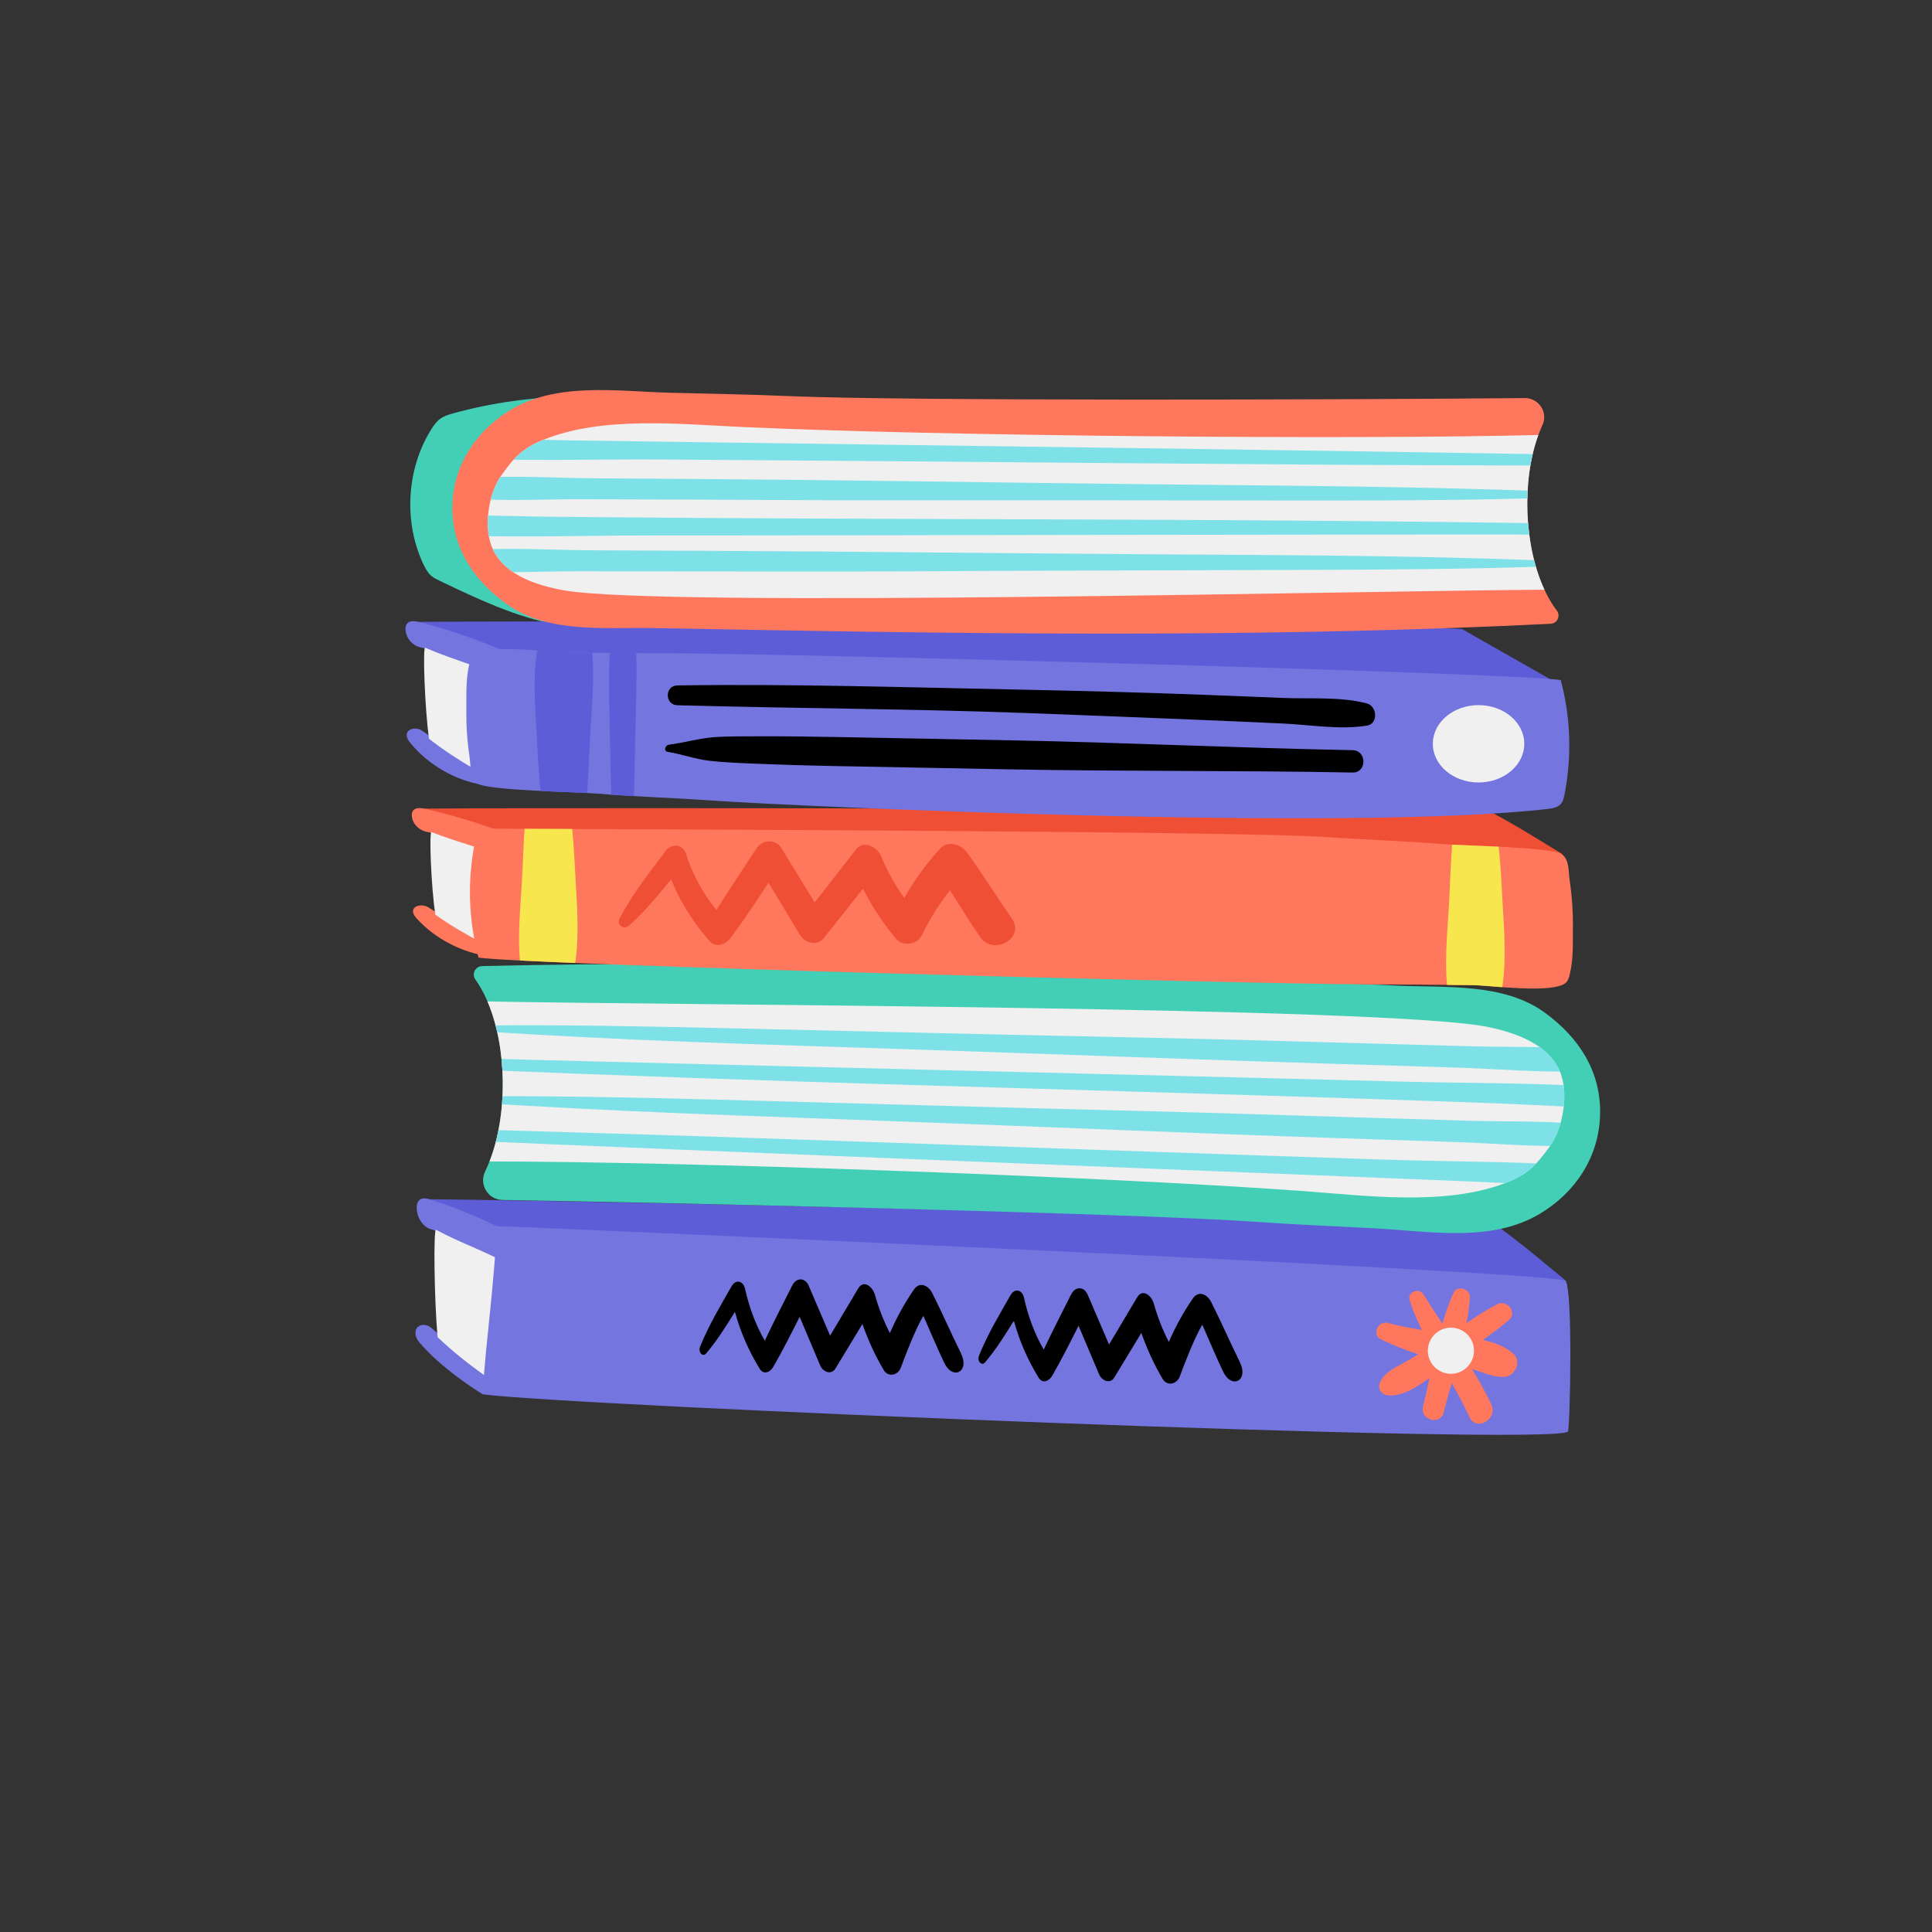 <?xml version="1.0" encoding="UTF-8"?>
<svg id="Layer_1" data-name="Layer 1" xmlns="http://www.w3.org/2000/svg" xmlns:xlink="http://www.w3.org/1999/xlink" viewBox="0 0 566.93 566.93">
  <rect x="0" y="0" width="566.93" height="566.93" fill="#333333" stroke="none"/>
  <defs>
    <style>
      .cls-1 {
        fill: none;
      }

      .cls-2 {
        fill: #43cfb5;
      }

      .cls-3 {
        fill: #5d5dd8;
      }

      .cls-4 {
        fill: #ef5035;
      }

      .cls-5 {
        clip-path: url(#clippath-1);
      }

      .cls-6 {
        fill: #ff775c;
      }

      .cls-7 {
        fill: #f0f0f0;
      }

      .cls-8 {
        fill: #7575df;
      }

      .cls-9 {
        fill: #7ee1e8;
      }

      .cls-10 {
        clip-path: url(#clippath);
      }

      .cls-11 {
        fill: #f7e64d;
      }
    </style>
    <clipPath id="clippath">
      <path class="cls-1" d="M457.61,314.12c-3.59-7.78-12.57-10.97-20.75-12.72-28.47-6.08-243.25-6.45-293.82-7.54,5.77,13.44,6,33.21.6,46.96,56.74,0,178.91,4.37,237.96,8.63,19.01,1.37,42.21,4.54,60.09-2.28,6.34-2.42,8.88-5.02,12.97-10.58,4.09-5.55,5.85-16.18,2.94-22.47Z"/>
    </clipPath>
    <clipPath id="clippath-1">
      <path class="cls-1" d="M144.74,161.43c3.72,7.43,12.59,10.3,20.64,11.78,28.03,5.16,238.31.08,287.84-.16-6-12.85-6.72-31.97-1.79-45.41-55.55,1.43-175.27.31-233.19-2.32-18.64-.84-41.44-3.32-58.77,3.73-6.14,2.5-8.56,5.09-12.43,10.56-3.86,5.48-5.31,15.8-2.3,21.81Z"/>
    </clipPath>
  </defs>
  <path class="cls-3" d="M424.1,396.9c8.13-.8,16.26-1.61,24.39-2.41,1.97-.2,4.01-.41,5.76-1.53,2.97-1.91,4.39-5.93,5.6-9.65.26-.81.53-1.7.31-2.53-.24-.9-.18-4.56-.84-5.1-7.68-6.31-11.96-10.05-19.65-15.69-19.86-2.01-252.07-7.46-315.05-8.1l29.13,15.48"/>
  <path class="cls-8" d="M141.65,409.13c-1.44-.87-12.12-7.52-18.65-15.29-.77-.91-1.33-2.24-1-3.46.44-1.59,2.27-1.9,3.59-1.35,1.32.55,2.76,2.61,4.14,2.83-.39-9.32-1.06-19.61-1.45-28.93-.02-.58-.07-1.21-.41-1.61-.32-.37-.8-.44-1.24-.55-2.39-.6-4.29-3.32-4.35-6.25-.02-.7.07-1.44.44-1.99.78-1.2,2.32-.94,3.54-.55,8.84,2.82,17.48,6.53,25.79,11.07.76.41,1.53.85,2.1,1.58,1.2,1.53,1.19,3.88,1.07,5.98-.44,7.96-1.3,15.88-2.59,23.72"/>
  <path class="cls-7" d="M142.2,403.63c-5.14-3.72-9.15-6.85-13.79-11.26-.98-10.61-1.24-31.53-.49-31.51,7.21,3.86,12.83,5.62,20.04,9.47"/>
  <path class="cls-8" d="M459.35,375.85c-2.87-2.74-313.23-16.15-313.64-16.07-.51,16.39-3.1,32.98-4.1,49.35,22.5,3.26,314.97,15.41,318.49,10.93.61-.78,1.52-42.05-.75-44.21Z"/>
  <path d="M282.05,397.24c-2.9-5.86-5.54-11.96-8.49-17.78-1.18-2.32-3.71-3.45-5.35-1.09-2.72,3.95-5.09,8.2-7.08,12.82-1.78-3.48-3.27-7.22-4.39-11.23-.68-2.45-3.33-4.52-4.89-1.9-2.75,4.62-5.51,9.25-8.26,13.87-2.08-4.86-4.17-9.72-6.25-14.58-1.1-2.58-3.67-2.52-4.87-.13-2.7,5.38-5.47,10.71-8.04,16.2-2.62-4.5-4.55-9.62-5.79-15.18-.58-2.6-2.82-2.8-3.95-.81-3.28,5.76-6.68,11.36-9.26,17.77-.64,1.58.78,3.13,1.78,1.96,3.13-3.68,5.81-7.91,8.45-12.21,1.68,6.1,4.13,11.6,7.26,16.7,1.16,1.9,3.09,1.03,4.02-.6,2.72-4.72,5.22-9.68,7.71-14.63,2.01,4.75,4.02,9.49,6.02,14.24.83,1.97,3.28,2.92,4.49.91,2.64-4.35,5.27-8.7,7.91-13.05,1.7,4.82,3.77,9.32,6.28,13.56,1.22,2.06,4.11,1.61,4.98-.74,1.6-4.31,4.41-11.55,6.63-15.22,1.88,4.22,4.14,9.69,6.14,13.82,2.54,5.23,7.51,2.52,4.92-2.7Z"/>
  <path d="M363.9,399.85c-2.9-5.86-5.54-11.96-8.49-17.78-1.18-2.32-3.71-3.45-5.35-1.09-2.72,3.95-5.09,8.2-7.08,12.82-1.78-3.48-3.27-7.22-4.39-11.23-.68-2.45-3.33-4.52-4.89-1.9-2.75,4.62-5.51,9.25-8.26,13.87-2.08-4.86-4.17-9.72-6.25-14.58-1.1-2.58-3.67-2.52-4.87-.13-2.7,5.38-5.47,10.71-8.04,16.2-2.62-4.5-4.55-9.62-5.79-15.18-.58-2.6-2.82-2.8-3.95-.81-3.28,5.76-6.68,11.36-9.26,17.77-.64,1.58.78,3.13,1.78,1.96,3.13-3.68,5.81-7.91,8.45-12.21,1.68,6.1,4.13,11.6,7.26,16.7,1.16,1.9,3.09,1.03,4.02-.6,2.72-4.72,5.22-9.68,7.71-14.63,2.01,4.75,4.02,9.49,6.02,14.24.83,1.97,3.28,2.92,4.49.91,2.64-4.35,5.27-8.7,7.91-13.05,1.7,4.82,3.77,9.32,6.28,13.56,1.22,2.06,4.11,1.61,4.98-.74,1.6-4.31,4.41-11.55,6.63-15.22,1.88,4.22,4.14,9.69,6.14,13.82,2.54,5.23,7.51,2.52,4.92-2.7Z"/>
  <path class="cls-2" d="M163.26,183.27c-11.98-2.22-23.19-7.56-34.26-12.85-.87-.42-1.76-.84-2.5-1.49-.98-.86-1.63-2.05-2.2-3.25-5.94-12.43-5.04-28.11,2.27-39.72.72-1.15,1.52-2.27,2.59-3.06,1.14-.84,2.51-1.25,3.86-1.62,11.47-3.15,23.31-4.79,35.17-4.87-3.44,18.21-1.9,37.43,4.41,54.79"/>
  <path class="cls-3" d="M421.59,215.64c8.11-.82,16.23-1.64,24.34-2.46,1.97-.2,4-.42,5.72-1.4,2.93-1.67,4.28-5.1,5.41-8.28.25-.69.5-1.45.26-2.15-.26-.76-1.01-1.22-1.7-1.62-8.87-5.05-17.74-10.1-26.62-15.15-19.89-1.37-244.75-2.61-307.73-2.09l29.43,12.64"/>
  <path class="cls-8" d="M141.79,230.34c-8.23-1.34-15.93-5.76-21.3-12.23-.69-.83-1.38-1.88-1.07-2.92.41-1.35,2.23-1.65,3.56-1.21s2.81,2.17,4.2,2.33c-.57-7.9-1.45-16.62-2.02-24.52-.04-.49-.09-1.02-.44-1.36-.33-.31-.81-.36-1.25-.45-2.41-.47-4.35-2.74-4.48-5.22-.03-.59.05-1.22.4-1.7.76-1.03,2.3-.84,3.53-.53,8.89,2.24,17.6,5.24,26,8.96.76.34,1.55.7,2.13,1.3,1.23,1.28,1.26,3.27,1.19,5.06-.28,6.76-.99,13.49-2.12,20.16"/>
  <path class="cls-7" d="M139.88,226.1c-5.22-3.07-9.28-5.66-14.01-9.32-1.2-8.98-1.86-26.72-1.11-26.71,7.29,3.15,12.94,4.55,20.22,7.69"/>
  <path class="cls-4" d="M423.45,267.35c8.11-.74,16.23-1.49,24.34-2.23,1.97-.18,4-.38,5.72-1.27,2.93-1.51,4.28-4.63,5.41-7.51.25-.63.5-1.32.26-1.95-.26-.69-.27-3.51-.94-3.91-7.81-4.73-12.16-7.55-19.96-11.77-19.89-1.24-252.16-1.89-315.15-1.42l29.43,11.47"/>
  <path class="cls-6" d="M143.64,280.69c-8.23-1.21-15.93-5.23-21.3-11.09-.69-.75-1.38-1.71-1.07-2.65.41-1.23,2.23-1.49,3.56-1.09,1.33.4,2.81,1.97,4.2,2.12-.57-7.17-1.45-15.07-2.02-22.24-.04-.44-.09-.93-.44-1.23-.33-.28-.81-.33-1.25-.4-2.41-.43-4.35-2.49-4.48-4.74-.03-.54.05-1.11.4-1.54.76-.93,2.3-.76,3.53-.48,8.89,2.03,17.6,4.75,26,8.13.76.31,1.55.63,2.13,1.18,1.23,1.16,1.26,2.97,1.19,4.59-.28,6.13-.99,12.24-2.12,18.29"/>
  <path class="cls-7" d="M141.74,276.85c-5.22-2.79-9.28-5.13-14.01-8.45-1.2-8.15-1.86-24.24-1.11-24.23,7.29,2.86,12.94,4.12,20.22,6.98"/>
  <path class="cls-2" d="M142.35,343.78c-1.86,3.82.87,8.27,5.12,8.34,50.89.84,185.82,3.91,221.3,6.43,11.59.82,23.22,1.28,34.82,1.9,15.84.85,33.97,4.25,48.25-4.26,10.45-6.23,17.37-16.69,17.69-29.05.33-12.78-6.22-22.65-16.15-29.94-11.93-8.76-28.79-7.34-42.95-7.96-10.28-.46-20.57-.91-30.85-1.37-79.29-3.51-158.62-6.28-238.11-4.38-2,.05-3.14,2.32-1.97,3.95,9.65,13.54,10.64,40.37,2.84,56.34Z"/>
  <path class="cls-6" d="M461.56,272.13c.05-4.54-.26-9.09-.93-13.59-.42-2.8-.05-6.28-2.36-7.91-2.92-2.06-29.14-2.47-35.27-2.97-11.75-.95-21.76-1.19-33.52-2.02-23.51-1.66-184.11-2.24-245.2-2.47-1.38,0-2.87.38-3.81,1.39-.71.76-.96,1.83-1.16,2.85-2.2,11.08-1.82,22.67,1.11,33.59,14.59,2.11,221.46,7.68,261.62,7.86,9.98.05,19.97.09,29.95.22,4.81,0,24.14,2.73,27.61-.82.59-.61.82-1.47,1.02-2.29,1.14-4.66.89-9.03.93-13.83Z"/>
  <path class="cls-7" d="M457.61,314.12c-3.59-7.78-12.57-10.97-20.75-12.72-28.47-6.08-243.25-6.45-293.82-7.54,5.77,13.44,6,33.21.6,46.96,56.74,0,178.91,4.37,237.96,8.63,19.01,1.37,42.21,4.54,60.09-2.28,6.34-2.42,8.88-5.02,12.97-10.58,4.09-5.55,5.85-16.18,2.94-22.47Z"/>
  <g class="cls-10">
    <g>
      <path class="cls-9" d="M141.19,302.6c41.73,2.81,83.58,3.91,125.38,5.3,41.8,1.39,83.6,3,125.41,4.29,11.94.37,23.89.73,35.83,1.1,11.89.37,23.95,1.49,35.84,1.06,4.12-.15,4.27-6.01.17-6.4-10.54-1-21.28-.63-31.85-.92-10.29-.28-20.57-.57-30.86-.85-20.9-.58-41.81-1.21-62.72-1.64-41.82-.85-83.63-1.87-125.45-2.83-23.91-.55-47.78-1.02-71.7-.8-1.09,0-1.13,1.61-.04,1.69h0Z"/>
      <path class="cls-9" d="M136.98,313.75c88.17,3.81,176.39,5.79,264.59,8.72,12.49.41,24.98.84,37.47,1.3,12.43.45,24.96,1.43,37.4,1.24,3.55-.05,3.65-5.17.14-5.48-21.83-1.94-44.08-1.57-65.99-2.16-22.06-.59-44.12-1.12-66.18-1.68-44.15-1.11-88.3-2.14-132.45-3.28-24.96-.65-49.92-1.2-74.88-1.96-2.13-.06-2.21,3.21-.09,3.3h0Z"/>
      <path class="cls-9" d="M137.38,323.41c42.32,2.84,84.74,4.1,127.12,5.68,42.23,1.58,84.45,3.42,126.69,4.84,11.73.4,23.47.79,35.2,1.17,11.96.39,24.08,1.52,36.03,1.1,4.12-.15,4.27-6.01.17-6.4-10.31-.97-20.81-.62-31.15-.92-10.75-.31-21.5-.63-32.25-.96-21.26-.64-42.51-1.37-63.77-1.89-42.24-1.04-84.48-2.28-126.72-3.39-23.77-.63-47.49-1.12-71.27-.91-1.09,0-1.13,1.61-.04,1.69h0Z"/>
      <path class="cls-9" d="M133.17,334.55c87.82,3.81,175.66,7.2,263.49,10.74,12.26.5,24.53.99,36.79,1.49,12.56.51,25.22,1.53,37.79,1.34,3.55-.05,3.65-5.17.14-5.48-21.72-1.93-43.84-1.65-65.63-2.38-21.88-.73-43.76-1.45-65.64-2.22-44.09-1.54-88.17-3.09-132.26-4.54-24.86-.82-49.73-1.49-74.59-2.24-2.13-.06-2.21,3.21-.09,3.3h0Z"/>
    </g>
  </g>
  <path class="cls-6" d="M452.62,124.75c1.73-3.74-1.07-7.98-5.23-7.94-49.85.47-182.02.93-216.82-.61-11.37-.5-22.76-.65-34.14-.96-15.53-.42-33.36-3.25-47.13,5.35-10.07,6.29-16.57,16.58-16.57,28.55s6.67,21.75,16.57,28.55c11.91,8.18,28.37,6.37,42.25,6.61,10.08.18,20.16.36,30.24.54,77.72,1.39,155.45,2.05,233.22-1.8,1.96-.1,3.01-2.32,1.83-3.87-9.79-12.85-11.45-38.78-4.23-54.43Z"/>
  <path class="cls-7" d="M144.74,161.43c3.72,7.43,12.59,10.3,20.64,11.78,28.03,5.16,238.31.08,287.84-.16-6-12.85-6.72-31.97-1.79-45.41-55.55,1.43-175.27.31-233.19-2.32-18.64-.84-41.44-3.32-58.77,3.73-6.14,2.5-8.56,5.09-12.43,10.56-3.86,5.48-5.31,15.8-2.3,21.81Z"/>
  <g class="cls-5">
    <g>
      <path class="cls-9" d="M454.81,164.56c-40.93-1.66-81.92-1.66-122.88-1.95-40.96-.28-81.92-.78-122.88-.97-11.7-.05-23.41-.1-35.11-.16-11.65-.05-23.48-.83-35.11-.12-4.03.25-4.03,5.92,0,6.19,10.34.7,20.85.07,31.21.08s20.16.03,30.23.04c20.48.03,40.96.11,61.44,0,40.96-.23,81.92-.31,122.88-.44,23.43-.08,46.81-.23,70.22-1.04,1.06-.04,1.06-1.59,0-1.63h0Z"/>
      <path class="cls-9" d="M458.65,153.67c-86.41-1.45-172.83-1.13-259.25-1.72-12.24-.08-24.48-.18-36.72-.3-12.18-.12-24.47-.75-36.64-.25-3.47.14-3.44,5.09,0,5.31,21.42,1.32,43.2.4,64.66.42,21.61.01,43.23-.03,64.84-.06,43.25-.05,86.5-.17,129.76-.18,24.45,0,48.91-.1,73.36,0,2.08,0,2.08-3.16,0-3.2h0Z"/>
      <path class="cls-9" d="M458.01,144.33c-41.5-1.67-83.07-1.81-124.6-2.27-41.38-.46-82.76-1.16-124.15-1.47-11.5-.09-22.99-.17-34.49-.24s-23.61-.86-35.3-.15c-4.03.25-4.03,5.92,0,6.19,10.12.68,20.38.08,30.52.1,10.53.03,21.07.07,31.6.11,20.83.08,41.65.24,62.48.21,41.38-.06,82.77.06,124.15.07,23.29,0,46.52-.12,69.8-.92,1.06-.04,1.06-1.59,0-1.63h0Z"/>
      <path class="cls-9" d="M461.84,133.44c-86.08-1.46-172.15-2.51-258.23-3.71-12.02-.17-24.04-.34-36.06-.5-12.31-.17-24.73-.84-37.03-.34-3.47.14-3.44,5.09,0,5.31,21.31,1.32,42.96.49,64.31.64,21.44.15,42.88.3,64.31.48,43.2.37,86.4.75,129.6,1.04,24.36.16,48.72.18,73.08.28,2.08,0,2.08-3.16,0-3.2h0Z"/>
    </g>
  </g>
  <path class="cls-1" d="M533.74,277.17c.26.53,1.02-.55.43-.62"/>
  <path class="cls-11" d="M168.9,258.1c-.28-4.86-.49-9.88-.99-14.85-4.96-.02-9.64-.04-13.98-.05-.34,4.98-.47,9.99-.75,14.9-.44,7.72-1.3,15.95-.61,23.75,0,0,0,0,0,0,2.77.14,5.93.29,9.44.45.05,0,.11,0,.16,0,.62.03,1.25.05,1.89.08.09,0,.19,0,.28.01.63.03,1.27.05,1.92.08.09,0,.18,0,.27.01.68.03,1.37.06,2.06.09.07,0,.14,0,.2,0,1.22-7.9.55-16.65.1-24.48Z"/>
  <path class="cls-11" d="M425.21,265.13c-.44,7.76-1.31,16.04-.59,23.88,2.46.02,4.92.04,7.38.07,1.65,0,4.99.32,8.82.6,1.24-7.92.56-16.7.11-24.54-.31-5.46-.53-11.12-1.17-16.68-5.1-.26-10.17-.44-13.63-.6-.48,5.76-.6,11.59-.93,17.29Z"/>
  <path class="cls-4" d="M184.53,271.68c6-5.38,10.84-11.77,15.9-18.01-1.81-.48-3.63-.96-5.44-1.44,2.54,9.06,7.07,16.86,13.23,23.93,1.79,2.05,4.66,1.04,6.03-.78,5.38-7.13,10.14-14.71,15.08-22.15h-7.32c4.29,7.1,8.57,14.2,12.86,21.3,1.3,2.15,4.99,3.12,6.77.87,5.25-6.62,10.51-13.23,15.76-19.85-2.46-.65-4.93-1.3-7.39-1.95,3.17,8.06,7.39,15.31,12.97,21.94,1.88,2.24,6.2,1.65,7.47-.96,3.26-6.75,7.34-12.77,12.54-18.17-2.69-.35-5.37-.69-8.06-1.04,4.35,6.45,8.27,13.19,12.69,19.59,3.93,5.68,13.31.23,9.31-5.44-4.49-6.37-8.58-13.01-13.14-19.33-1.82-2.52-5.66-3.69-8.06-1.04-5.58,6.18-10.15,12.99-13.49,20.62l7.47-.96c-4.72-5.2-8.53-11.04-11.16-17.57-1.08-2.67-5.1-4.88-7.39-1.95-5.2,6.67-10.4,13.34-15.6,20l6.77.87c-4.33-7.08-8.66-14.15-12.99-21.23-1.72-2.8-5.57-2.66-7.32,0-4.88,7.46-9.97,14.81-14.4,22.55,2.01-.26,4.02-.52,6.03-.78-5.8-5.65-9.89-12.55-12.39-20.23-.93-2.84-4.29-3-5.95-.78-4.8,6.45-9.79,12.71-13.52,19.86-.92,1.76,1.24,3.43,2.72,2.1h0Z"/>
  <path class="cls-8" d="M136.84,208.42c-.05,4.54.26,9.09.93,13.59.42,2.8.05,6.28,2.36,7.91,2.92,2.06,29.14,2.47,35.27,2.97,11.75.95,21.76,1.19,33.52,2.02,23.51,1.66,187.53,9.18,245.2,2.47,1.37-.16,2.87-.38,3.81-1.39.71-.76.96-1.83,1.16-2.85,2.2-11.08,1.82-22.67-1.11-33.59-14.59-2.11-221.46-7.68-261.62-7.86-9.98-.05-19.97-.09-29.95-.22-4.81,0-24.14-2.73-27.61.82-.59.61-.82,1.47-1.02,2.29-1.14,4.66-.89,9.03-.93,13.83Z"/>
  <path class="cls-3" d="M186.38,217.59c.19-8.43.54-17.37.34-25.95-2.61-.01-5.21-.03-7.82-.05-.35,8.55-.08,17.71.1,26,.11,5.11.2,10.37.38,15.6,2.27.16,4.48.3,6.67.42.13-5.36.2-10.74.32-16.02Z"/>
  <path class="cls-3" d="M173.2,215.42c.44-7.76,1.31-16.04.59-23.88-2.46-.02-4.92-.04-7.38-.07-1.65,0-4.99-.32-8.82-.6-1.24,7.92-.56,16.7-.11,24.54.31,5.46.53,11.12,1.17,16.68,5.1.26,10.17.44,13.63.6.48-5.76.6-11.59.93-17.29Z"/>
  <ellipse class="cls-7" cx="433.87" cy="218.26" rx="13.42" ry="11.35"/>
  <path d="M198.76,206.95c33.91.94,67.85,1.02,101.75,2.26,16.62.61,33.24,1.28,49.86,1.96,8.64.35,17.28.73,25.92,1.13,8.03.37,16.88,1.91,24.82.63,3.4-.55,3.02-5.7,0-6.51-7.73-2.06-16.83-1.28-24.82-1.62s-16.61-.68-24.92-.99c-16.95-.63-33.9-1.08-50.86-1.42-33.92-.67-67.83-1.75-101.75-1.26-3.74.05-3.74,5.71,0,5.81h0Z"/>
  <path d="M195.98,220.64c4.17.67,7.94,2.11,12.21,2.6,3.97.45,7.92.62,11.92.79,8.28.35,16.55.6,24.83.76,16.89.32,33.77.64,50.66.96,33.77.64,67.54.3,101.32.94,4.22.08,4.22-6.48,0-6.56-33.46-.63-66.87-2.25-100.33-2.89-16.56-.31-33.11-.63-49.67-.94-8.28-.16-16.55-.27-24.83-.23-3.98.02-7.95-.03-11.92.2-4.85.28-9.14,1.67-13.91,2.25-1.08.13-1.6,1.9-.29,2.12h0Z"/>
  <path class="cls-6" d="M444.04,397.18c-2.38-2.12-5.59-3.23-8.94-3.96,2.66-1.87,5.27-3.81,7.72-5.93,2.59-2.25-.71-6.03-3.52-4.56-3.1,1.61-6.04,3.53-8.94,5.51.46-2.54.8-5.08.96-7.59.16-2.46-3.76-3.64-4.8-1.3-1.29,2.89-2.34,5.94-3.26,9.06-1.88-2.82-3.74-5.65-5.51-8.54-1.29-2.11-4.93-.77-4.11,1.73.98,2.99,2.2,5.85,3.57,8.64-3.36-.54-6.71-1.14-10.01-2.04-2.78-.76-4.78,3.48-2.02,4.8,3.57,1.71,7.26,3.18,11.02,4.42-1.42.85-2.85,1.68-4.3,2.49-2.8,1.58-5.32,2.62-6.86,5.54-1,1.89.27,3.85,2.31,4.02,3.92.34,8.24-2.27,12.11-5.1-.6,2.85-1.21,5.67-1.88,8.4-.96,3.92,5.08,5.6,6.06,1.67.7-2.82,1.51-5.7,2.33-8.6,1.88,3.27,3.69,6.58,5.25,10.02,1.95,4.31,8.43.57,6.4-3.74-1.69-3.58-3.62-7.01-5.67-10.38.02,0,.03,0,.05.01,3.1.92,5.94,2.36,9.19,2.31,3.32-.06,5.55-4.48,2.85-6.88Z"/>
  <circle class="cls-7" cx="425.76" cy="396.36" r="6.77"/>
</svg>